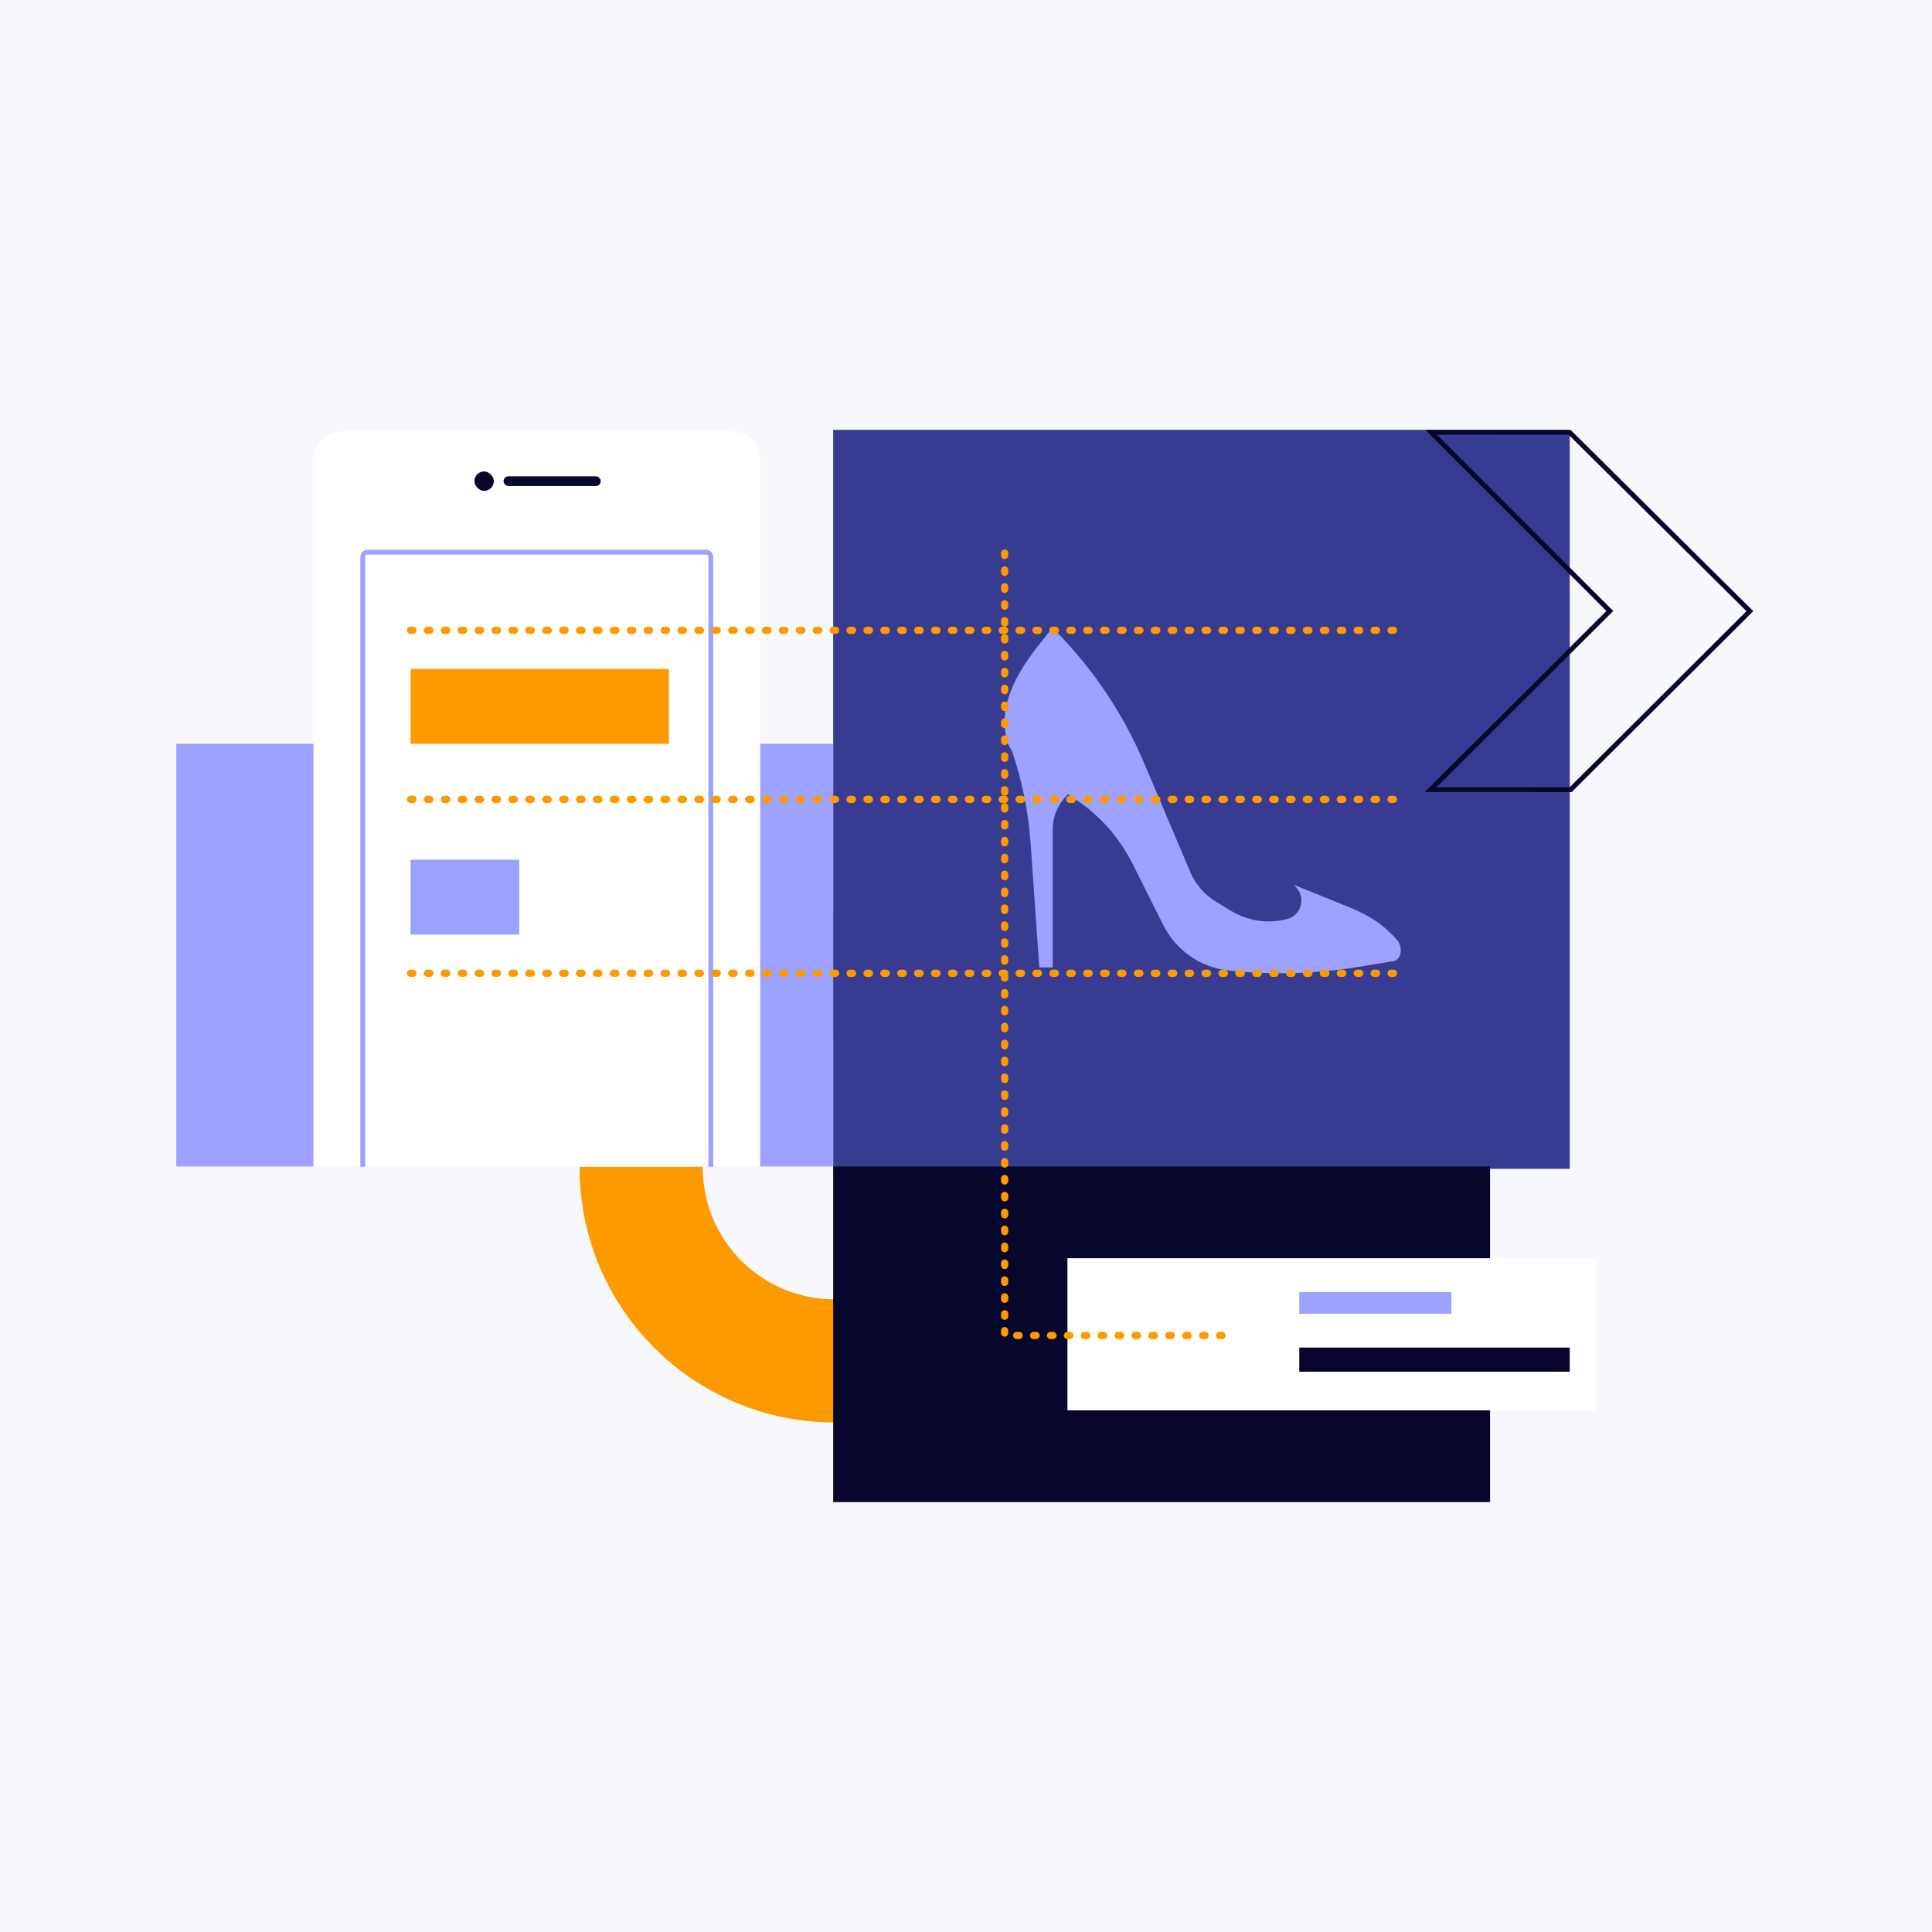 <svg width="800" height="800" viewBox="0 0 800 800" fill="none" xmlns="http://www.w3.org/2000/svg">
<rect width="800" height="800" fill="#F6F8FB"/>
<circle cx="345.5" cy="483.5" r="80" stroke="#FD9A00" stroke-width="51"/>
<rect x="345" y="178" width="305" height="306" fill="#373B92"/>
<rect x="73" y="308" width="272" height="175" fill="#9DA1FF"/>
<rect x="345" y="483" width="272" height="139" fill="#07072D"/>
<path d="M129.783 483.135L129.783 190.547C129.783 183.92 135.155 178.547 141.783 178.547L302.784 178.547C309.412 178.547 314.784 183.92 314.784 190.547L314.784 483.135L129.783 483.135Z" fill="white"/>
<path d="M294.342 483.135L294.342 230.63C294.342 229.526 293.447 228.63 292.342 228.63L152.225 228.63C151.12 228.63 150.225 229.526 150.225 230.63L150.225 483.135" stroke="#9DA1FF" stroke-width="2"/>
<rect x="196.443" y="195.212" width="8.05" height="8.05" rx="4.025" fill="#07072D"/>
<rect x="208.517" y="197.226" width="40.248" height="4.025" rx="2.012" fill="#07072D"/>
<path d="M435.876 260C435.077 260.94 434.173 262.029 433.206 263.212C422.597 276.188 412.744 290.541 417.024 306.764C417.392 308.155 418.099 309.568 419.011 310.923C423.224 323.194 425.82 335.969 426.729 348.925L430.352 400.589H435.887V343.621C435.887 337.907 438.279 332.627 442.237 328.895L446.137 331.548C455.832 338.143 463.682 347.117 468.94 357.616L481.687 383.063C486.941 393.553 497.155 400.641 508.794 401.876C526.796 403.785 544.971 403.261 562.833 400.317L576.945 397.991C580.437 397.416 580.878 392.02 578.562 389.337C572.851 382.716 566.715 378.907 558.619 375.638C551.086 372.596 541.797 368.84 535.919 366.448L537.114 367.928C540.709 372.379 538.53 379.068 533.009 380.532C525.141 382.618 516.765 381.411 509.8 377.189L503.506 373.372C498.76 370.495 495.039 366.191 492.87 361.072L473.775 316.009C465.281 295.963 453.127 277.685 437.94 262.116L435.876 260Z" fill="#9DA1FF"/>
<path d="M170 261H581" stroke="#FD9A00" stroke-width="3" stroke-linecap="round" stroke-dasharray="1 6"/>
<path d="M592.596 179.002L649.979 179.04L724.582 253.071L650.359 327L592.417 326.961L665.883 253.699L666.592 252.992L665.884 252.284L592.596 179.002Z" stroke="#07072D" stroke-width="2"/>
<path d="M170 403H581" stroke="#FD9A00" stroke-width="3" stroke-linecap="round" stroke-dasharray="1 6"/>
<rect x="442" y="521" width="219" height="63" fill="white"/>
<path d="M170 331H581" stroke="#FD9A00" stroke-width="3" stroke-linecap="round" stroke-dasharray="1 6"/>
<path d="M416 229V553H509" stroke="#FD9A00" stroke-width="3" stroke-linecap="round" stroke-dasharray="1 6"/>
<rect x="170" y="277" width="107" height="31" fill="#FD9A00"/>
<rect x="170" y="356" width="45" height="31" fill="#9DA1FF"/>
<rect x="538" y="535" width="63" height="9" fill="#9DA1FF"/>
<rect x="538" y="558" width="112" height="10" fill="#07072D"/>
</svg>
